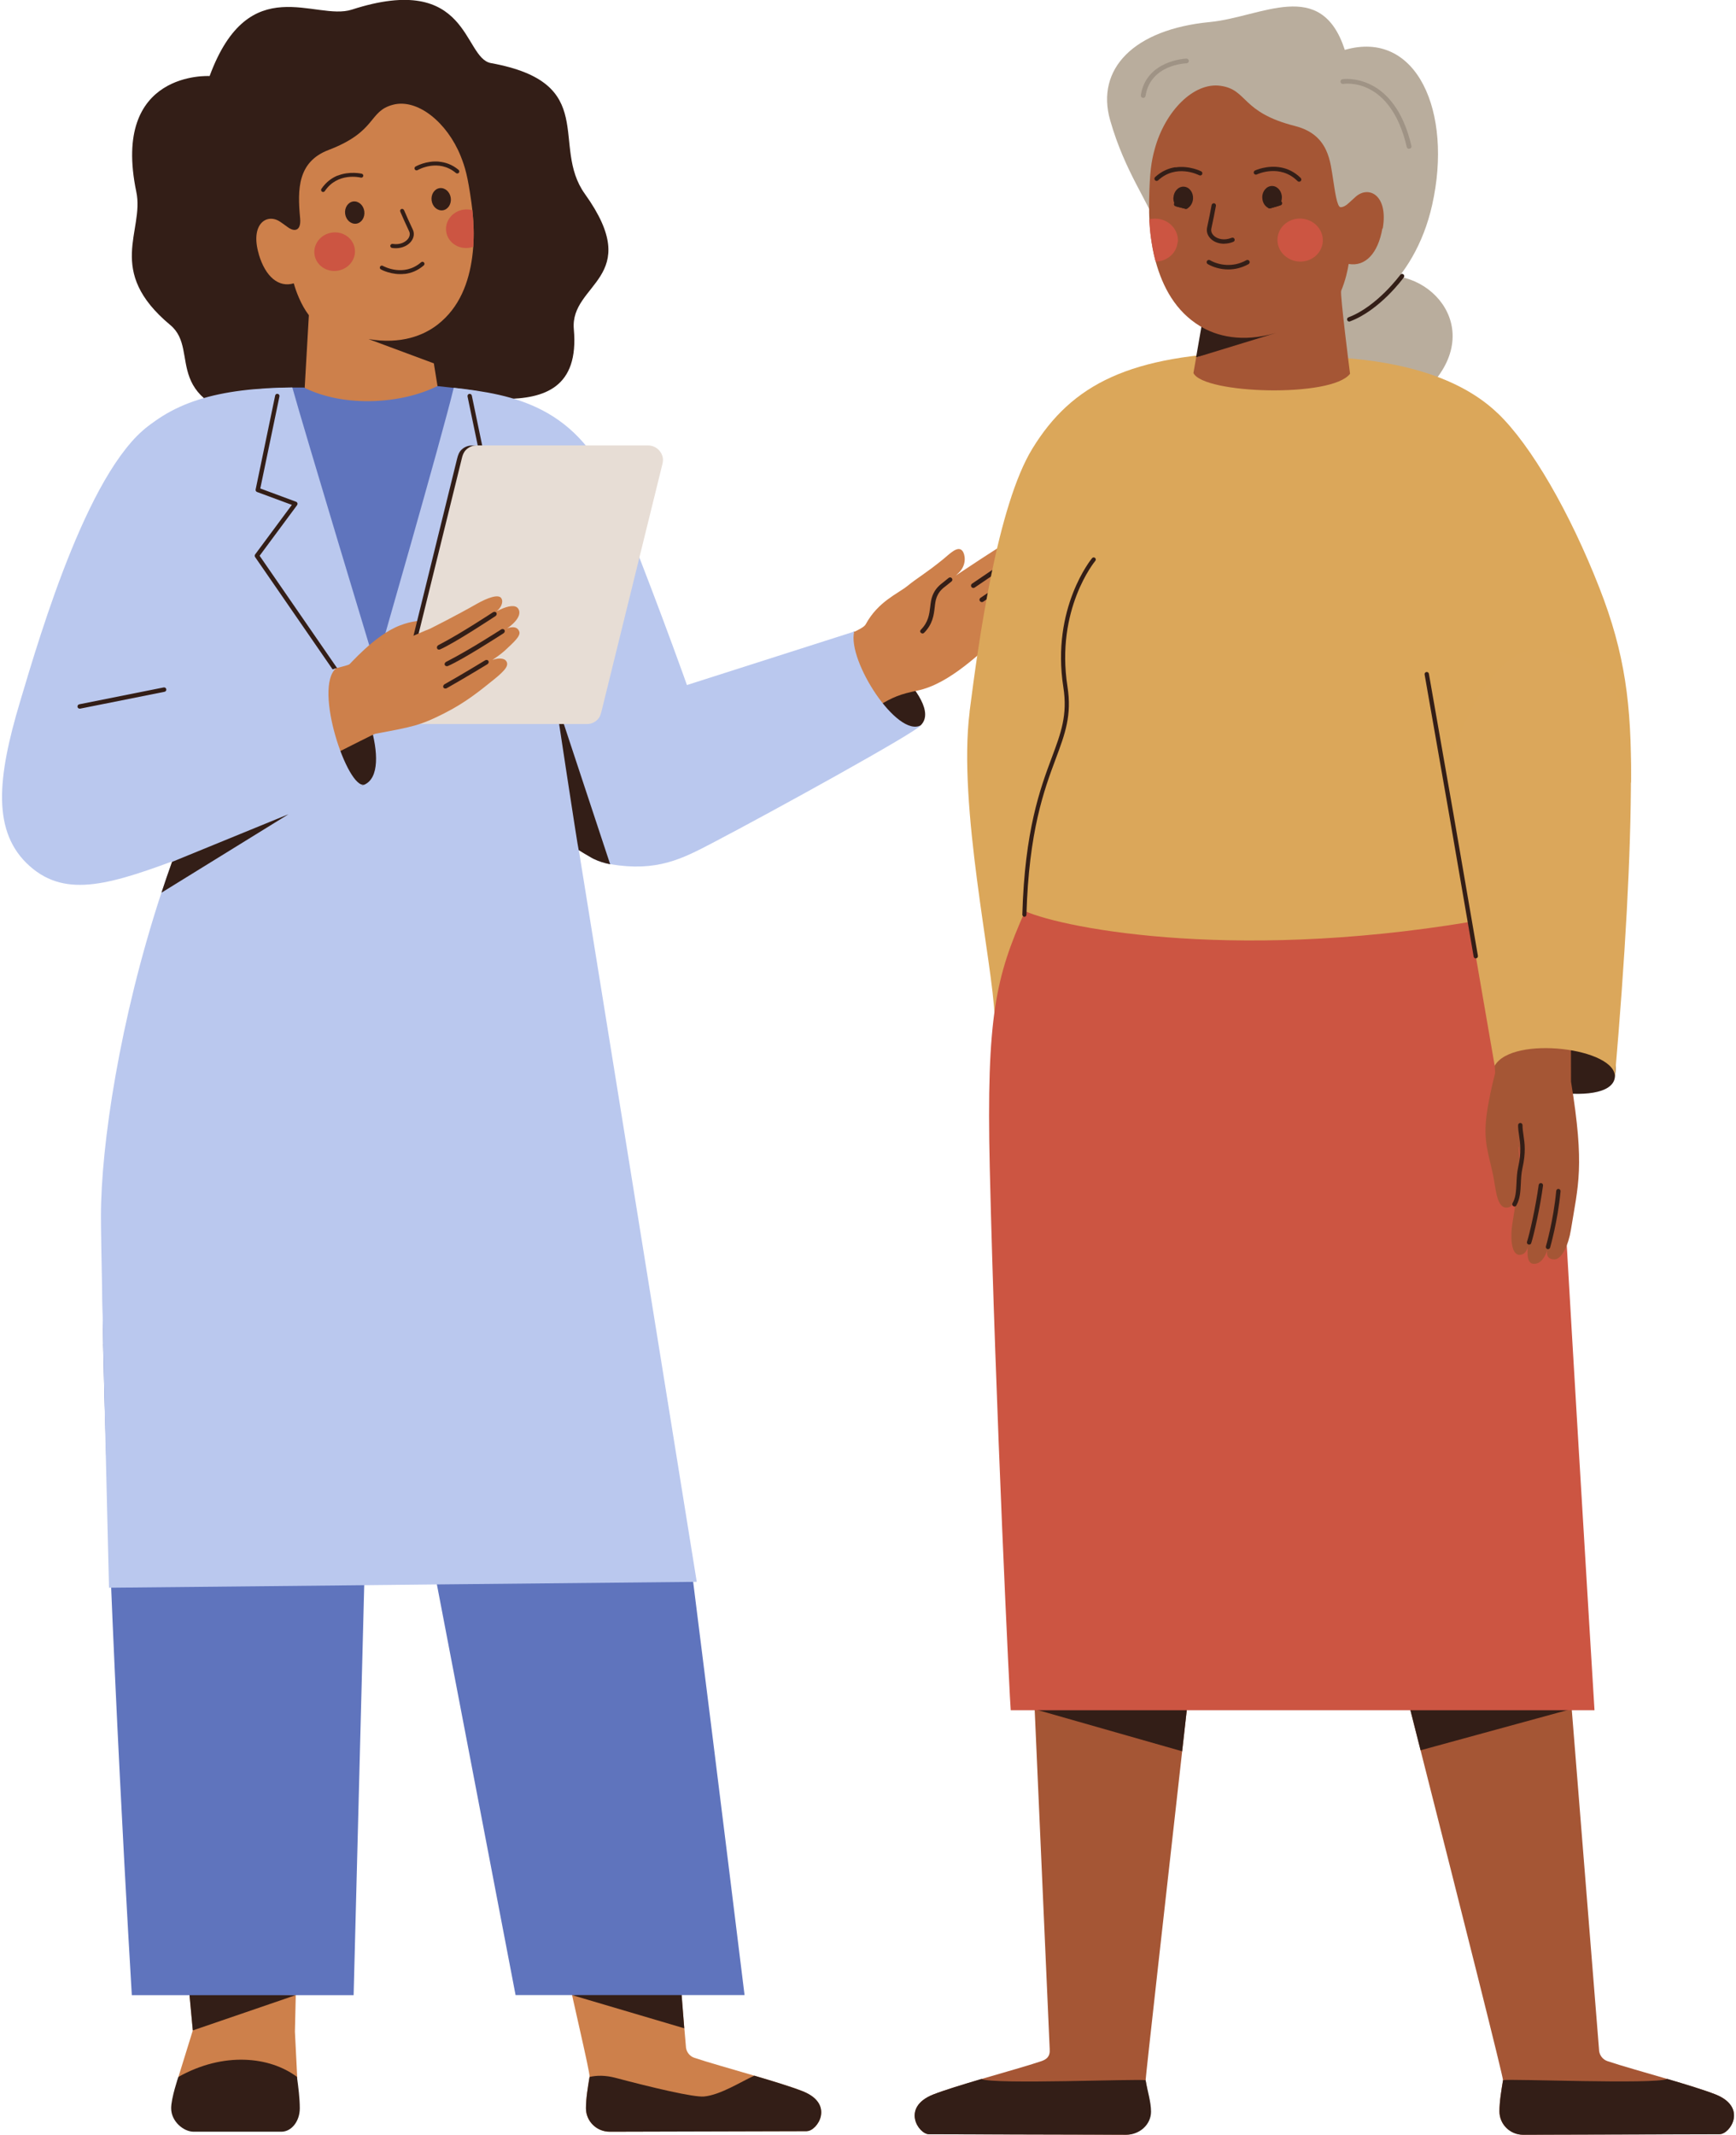 <?xml version="1.0" encoding="UTF-8"?><svg xmlns="http://www.w3.org/2000/svg" id="Page_14682f97e12e5ac" data-name="Page 14" viewBox="0 0 227.14 279.83" aria-hidden="true" width="227px" height="279px">
  <defs><linearGradient class="cerosgradient" data-cerosgradient="true" id="CerosGradient_id864ef32c4" gradientUnits="userSpaceOnUse" x1="50%" y1="100%" x2="50%" y2="0%"><stop offset="0%" stop-color="#d1d1d1"/><stop offset="100%" stop-color="#d1d1d1"/></linearGradient><linearGradient/>
    <style>
      .cls-1-682f97e12e5ac{
        fill: #bac8ee;
      }

      .cls-2-682f97e12e5ac{
        fill: #cc5542;
      }

      .cls-3-682f97e12e5ac{
        fill: #b9ad9d;
      }

      .cls-4-682f97e12e5ac{
        fill: #e7ddd5;
      }

      .cls-5-682f97e12e5ac{
        fill: #9f9385;
      }

      .cls-6-682f97e12e5ac{
        fill: #dba75a;
      }

      .cls-7-682f97e12e5ac{
        fill: #331e17;
      }

      .cls-8-682f97e12e5ac{
        fill: #5f74bd;
      }

      .cls-9-682f97e12e5ac{
        fill: #a55635;
      }

      .cls-10-682f97e12e5ac{
        fill: #dba75b;
      }

      .cls-11-682f97e12e5ac{
        fill: #cd804b;
      }
    </style>
  </defs>
  <g>
    <g>
      <path class="cls-11-682f97e12e5ac" d="M105.54,279.36l-25.85.07c-1.71,0-3.11-1.37-3.11-3.07,0-1.32.25-2.77.47-4.11.2-1.21-9.62-38.96-11.91-64.84l19.31.23,5.23,60.52c0,.72.45,1.36,1.12,1.58,1.71.58,4.84,1.45,7.85,2.34,2.48.73,4.87,1.46,6.34,2.04,4.26,1.68,1.93,5.23.55,5.23Z"/>
      <path class="cls-7-682f97e12e5ac" d="M105.54,279.36l-25.85.07c-1.71,0-3.11-1.37-3.11-3.07,0-1.32.25-2.77.47-4.11.95-.22,2.08-.23,3.38.11,4.83,1.28,10.29,2.58,11.64,2.45,2.16-.2,4.89-1.97,6.59-2.73,2.48.73,4.87,1.46,6.34,2.04,4.26,1.68,1.93,5.23.55,5.23Z"/>
      <polygon class="cls-7-682f97e12e5ac" points="89.47 265.87 89.05 260.41 74.75 261.52 89.47 265.87"/>
    </g>
    <g>
      <polygon class="cls-11-682f97e12e5ac" points="23.19 246.56 25.02 266.15 23.13 272.25 38.72 272.44 38.41 266.31 39 241.17 23.19 246.56"/>
      <path class="cls-7-682f97e12e5ac" d="M38.69,272.25c-3.57-2.69-9.65-3.33-15.57,0,0,0-.95,2.79-.94,4.11,0,1.71,1.62,3.07,2.95,3.07h11.5c1.33,0,2.42-1.37,2.42-3.07,0-1.32-.19-2.77-.37-4.11Z"/>
      <polygon class="cls-7-682f97e12e5ac" points="38.53 261.52 25.02 266.15 24.55 261.14 38.53 261.52"/>
    </g>
    <path class="cls-8-682f97e12e5ac" d="M13.26,176.21c.79,36.58,3.76,85.32,3.76,85.32h29.09l1.39-53.74,1.14-43.87,8.39,43.77,10.32,53.83h30.03s-3.38-27.54-7.06-56.72c-3.54-28.01-9.93-57.96-11.31-66.07-2.6-15.26-8.38-28.11-8.38-28.11-14.3-1.89-29.53-1.97-43.96-.07,0,0-9.82,17.82-12.05,33.56-.9,6.34-1.69,16.26-1.35,32.09Z"/>
    <g>
      <path class="cls-7-682f97e12e5ac" d="M27.22,9.97s-12.94-.78-9.61,15.18c1.08,5.16-4.11,10.33,4.46,17.46,4.19,3.49-2.11,10.53,14,13.1,6.24,1,15.35-1.79,16.5-2.85,4.2-3.88,23.8,5.62,22.42-9.71-.54-6.05,9.38-6.66,1.45-17.73-4.57-6.37,2-14.55-12.32-17.15-3.7-.67-2.74-12.02-18.24-7.01-4.79,1.55-13.47-5.3-18.65,8.69Z"/>
      <path class="cls-11-682f97e12e5ac" d="M33.67,33.33c.88,2.97,2.62,4.4,4.59,3.81.26.94.91,2.78,1.98,4.18l-.84,14.58c10.47,7.05,18.07-3.08,18.07-3.08l-.84-5.19-8.56-3.18c4.27.72,7.24-.48,9.08-1.92,2.87-2.24,4.07-5.54,4.51-8.83.06-.46.11-.91.14-1.37.03-.39.04-.78.05-1.17.02-.74,0-1.48-.05-2.19-.03-.49-.07-.97-.12-1.43-.04-.33-.08-.65-.12-.97-.49-3.52-.83-4.65-1.41-6.11-1.77-4.4-5.66-7.58-8.88-6.73-3.27.86-2.05,3.49-8.45,5.93-4.05,1.55-4.09,5.12-3.73,8.92.1,1-.17,1.49-.63,1.55-.31.04-.69-.11-1.1-.43-.26-.19-.55-.41-.9-.64-1.74-1.16-3.95.31-2.79,4.24Z"/>
      <path class="cls-7-682f97e12e5ac" d="M57.35,21.19c-1.71-.17-3.1.63-3.12.64-.13.07-.17.24-.1.37.07.13.24.17.37.1.11-.06,2.72-1.55,5.03.38.11.09.28.08.38-.03.09-.11.08-.28-.03-.38-.84-.7-1.71-.99-2.52-1.07Z"/>
      <path class="cls-7-682f97e12e5ac" d="M52.81,35.9c-1.7.2-3.11-.57-3.13-.59-.13-.07-.17-.24-.1-.36.07-.13.23-.17.36-.1.11.06,2.75,1.5,5.02-.47.11-.1.28-.09.38.03.1.11.08.28-.03.38-.82.71-1.69,1.02-2.5,1.12Z"/>
      <path class="cls-7-682f97e12e5ac" d="M44,23.03c1.59-.64,3.15-.26,3.18-.26.14.04.23.18.19.32-.04.14-.18.23-.32.19-.12-.03-3.05-.72-4.72,1.77-.08.12-.25.16-.37.07-.12-.08-.16-.25-.07-.37.61-.9,1.37-1.43,2.12-1.74Z"/>
      <path class="cls-7-682f97e12e5ac" d="M56.34,26.29c.11.8.76,1.37,1.46,1.28.69-.1,1.16-.83,1.05-1.63-.11-.8-.76-1.37-1.46-1.28-.69.1-1.16.83-1.05,1.63Z"/>
      <path class="cls-7-682f97e12e5ac" d="M45,28.04c.11.8.76,1.37,1.46,1.28.69-.1,1.16-.83,1.05-1.63-.11-.8-.76-1.37-1.46-1.28-.69.1-1.16.83-1.05,1.63Z"/>
      <path class="cls-7-682f97e12e5ac" d="M52.27,32.47c.58-.13,1.08-.42,1.4-.85.36-.48.43-1.04.2-1.53-.44-.93-.83-1.8-1.14-2.53-.18-.36-.66-.13-.48.23.32.74.7,1.61,1.14,2.53.15.31.09.67-.14.98-.31.41-1.02.83-2.02.67-.14-.02-.28.08-.31.22-.02.15.08.28.22.31.39.06.77.05,1.13-.03Z"/>
      <path class="cls-2-682f97e12e5ac" d="M40.98,33.37c.2,1.38,1.54,2.33,3,2.12,1.46-.21,2.48-1.5,2.28-2.88-.2-1.38-1.54-2.33-3-2.12-1.46.21-2.48,1.5-2.28,2.88Z"/>
      <path class="cls-2-682f97e12e5ac" d="M61.68,27.56c.05.47.09.94.12,1.43.04.71.07,1.45.05,2.19,0,.39-.02.78-.05,1.17-.17.06-.36.11-.55.13-1.46.21-2.8-.74-3-2.12-.2-1.38.82-2.67,2.28-2.88.39-.06.78-.03,1.14.07Z"/>
    </g>
    <path class="cls-8-682f97e12e5ac" d="M48.62,88.76s-24.67-36.99-14.24-37.81c1.62-.13,3.35-.17,5.22-.15,5.36,2.69,12.91,2.11,17.49-.19,1.48.15,3.09.32,4.76.57,7.31,1.07-13.23,37.59-13.23,37.59Z"/>
    <path class="cls-1-682f97e12e5ac" d="M20.9,117.02c-5.47,16.64-7.93,33.13-7.93,42.37,0,6.4,1.06,48.73,1.06,48.73l33.47-.33,9.52-.1,34.09-.34s-18.88-117.27-19.03-117.83c4.85,12.92,19.78,6.45,20,6.63-3.84-10.96-7.06-19.54-11.55-30.85-4.81-12.11-13.5-13.59-21.29-14.47-1.58,6.59-10.23,36.58-10.23,36.58,0,0-9.42-31.14-10.94-36.62-9.64.09-16.16,1.83-20.96,7.02-2.09,2.26-9.83,37.34-9.83,37.34l7.18-4.07,9.96-5.65s-1.35,24.08-2.12,27.54c-.48,1.35-.95,2.7-1.39,4.05Z"/>
    <g>
      <path class="cls-7-682f97e12e5ac" d="M111.75,82.79s12.05,8.98,8.74,12.28c-4.31,3.4-16.83-7.69-8.74-12.28Z"/>
      <path class="cls-11-682f97e12e5ac" d="M89.4,93.64c13.71-8.15,23.15-10.48,23.86-11.79,1.65-3.04,4.24-4.02,5.53-5.08,1.3-1.06,2.3-1.57,4.62-3.45.82-.66,1.94-1.88,2.55-1.1.35.45.57,1.76-.41,2.78-1.52,1.58-3.83,2.72-3.34,2.39,0,0,5.22-3.58,9.47-6.23,2.71-1.69,3.11.78,1.89,1.24,1.65-2.01,5.02-.52,1.55,1.77,1.02-1.47,4.01-.34,1.3,1.98-1.14.97-1.88,1.36-1.88,1.36.56-.43,1.1-.43,1.35-.25.51.38.63,1.21-.4,2.31-1.16,1.24-2.57,2.2-4.44,3.69-2.63,2.1-6.67,6.38-11.03,7.27-.98.2-1.9.43-2.68.74-2.92,1.16-5.51,3.63-17.31,11.4-6.3,4.15-14.91-6.49-10.63-9.03Z"/>
      <path class="cls-7-682f97e12e5ac" d="M127.11,76.9c-.07-.14-.02-.3.1-.39l5.82-3.95c.14-.1.33-.06.43.08.1.14.06.33-.08.43l-5.82,3.95c-.14.1-.33.06-.43-.08,0-.01-.02-.03-.02-.04Z"/>
      <path class="cls-7-682f97e12e5ac" d="M128.22,78.75c-.07-.14-.02-.3.11-.39l6.62-4.45c.14-.1.33-.06.43.08.1.14.06.33-.08.43l-6.62,4.45c-.14.1-.33.06-.43-.08,0-.01-.02-.03-.02-.04Z"/>
      <path class="cls-7-682f97e12e5ac" d="M120.45,82.9c-.06-.11-.05-.25.05-.35.99-1.01,1.11-2.02,1.23-3.01.06-.52.12-1.01.3-1.47.37-.94.93-1.38,1.53-1.84.19-.15.38-.3.58-.47.12-.11.31-.1.42.03.11.12.1.31-.03.42-.21.18-.41.34-.61.49-.58.44-1.03.79-1.34,1.58-.15.39-.21.84-.26,1.32-.12,1.03-.26,2.2-1.39,3.35-.11.12-.3.12-.42,0-.02-.02-.04-.04-.05-.07Z"/>
      <path class="cls-1-682f97e12e5ac" d="M120.49,95.07c-.37.79-19.5,11.34-27.27,15.4-4.04,2.11-7.3,3.84-13.45,2.81-.78-.13-1.5-.38-2.14-.69-.12-.06-.25-.12-.36-.19-.71-.41-1.33-.78-1.87-1.12-3.62-2.28-3.77-3.25-5.61-7.43l-8.27-23.64,13.65-21.53c4.97,7.85,7.53,15.29,12.48,31.81l24.11-7.7c-.93,3.84,5.65,13.95,8.74,12.28Z"/>
    </g>
    <path class="cls-7-682f97e12e5ac" d="M51.22,90.1c-.06,0-.12-.02-.17-.06-.13-.1-.15-.28-.06-.4l12.66-16.79-4.92-6.64c-.05-.07-.07-.17-.04-.25.03-.09.09-.16.18-.19l4.69-1.74-2.51-12.06c-.03-.16.07-.31.22-.34.16-.03.31.07.34.22l2.56,12.31c.03.14-.05.28-.18.33l-4.57,1.69,4.82,6.5c.08.1.08.24,0,.35l-12.79,16.96c-.06.08-.14.11-.23.11Z"/>
    <path class="cls-7-682f97e12e5ac" d="M48.72,95.29c-.09,0-.18-.04-.24-.12l-15.29-22.15c-.07-.1-.07-.24,0-.34l4.82-6.5-4.57-1.69c-.13-.05-.21-.19-.18-.33l2.56-12.31c.03-.16.18-.26.34-.22.16.03.26.19.22.34l-2.51,12.06,4.69,1.74c.09.03.15.1.18.19.03.09,0,.18-.04.25l-4.92,6.64,15.17,21.98c.09.13.06.31-.07.4-.05.03-.11.05-.16.05Z"/>
    <path class="cls-7-682f97e12e5ac" d="M79.76,113.29c-.78-.15-1.5-.38-2.14-.69-.12-.06-.25-.12-.36-.19-.61-.35-1.15-.67-1.63-.97-.08-.05-3.09-19.98-3.09-19.98l7.22,21.84Z"/>
    <g>
      <path class="cls-7-682f97e12e5ac" d="M47.51,102.86c3.97-1.73-.62-13.99-3.71-15.26-6.16,3.07-4.27,18.65,3.71,15.26Z"/>
      <g>
        <path class="cls-11-682f97e12e5ac" d="M60.11,80.94c1.35-.34,2.2-.4,2.41.08.26.6-.44,1.65-2.2,2.31-3.09,1.16-5.03,2.02-5.11,2.23-.02.04-9.91,1.77-9.91,1.77.15-.04,3.51-4.06,6.89-5.35,3.18-1.21,4.55-.18,7.93-1.04Z"/>
        <path class="cls-7-682f97e12e5ac" d="M75.92,93.37l-22.34,1.54c-.62,0-1.17-.29-1.52-.73-.22-.27-.36-.6-.41-.96-.03-.24,0-.48.05-.71l7.98-32.38c.12-.48.27-.9.6-1.2.35-.33.82-.53,1.34-.53l21.99,1.15c1.02,0,1.78-.38,1.88.59.02.21,0,.42-.05.63l-7.42,32.41c-.05.47-.27.89-.6,1.2-.35.33-.99-1-1.51-1Z"/>
        <path class="cls-4-682f97e12e5ac" d="M76.68,94.91h-22.5c-.64,0-1.21-.31-1.56-.78-.2-.27-.33-.58-.37-.93-.03-.23,0-.46.05-.68l7.99-32.39c.1-.44.23-.81.51-1.11.36-.39.87-.63,1.43-.63h22.5c.54,0,1.02.22,1.38.57.3.3.51.7.56,1.14.03.23,0,.46-.05.68l-7.91,32.09c-.12.5-.23.95-.41,1.21-.35.51-.94.83-1.6.83Z"/>
        <path class="cls-11-682f97e12e5ac" d="M43.8,87.6c.98-.25,1.64-.44,1.84-.54.14-.07,9.72-4.4,10.48-4.64,0,0,3.46-1.73,6.15-3.27,1.34-.76,2.88-1.35,3.23-.7.3.55-.14,1.3-.63,1.66.12-.05.26-.12.42-.19,1.13-.53,2.05-.66,2.4-.14.73,1.1-1.28,2.5-1.48,2.6.07-.03,1.31-.54,1.63.42.19.58-.72,1.38-1.92,2.5-.52.48-1.61,1.21-1.61,1.21.89-.33,1.56-.18,1.77.09.45.56.02,1.19-1.57,2.47-1.81,1.45-3.66,2.99-6.51,4.43-3.08,1.56-4.05,1.76-9.03,2.68-.51.09-10.74,5.61-14.99,7.06-3.46,1.18,6.88-14.64,9.8-15.65Z"/>
        <path class="cls-7-682f97e12e5ac" d="M57.89,90.13c.08.13.27.17.43.08,2.17-1.22,5.3-3.12,5.33-3.14.16-.1.22-.29.14-.43-.08-.14-.28-.18-.44-.08-.03.02-3.15,1.92-5.31,3.13-.16.09-.23.28-.16.43,0,0,0,.01,0,.02Z"/>
        <path class="cls-7-682f97e12e5ac" d="M58.09,87.21c.08.11.24.15.39.09,2.03-.88,7.07-4.15,7.29-4.29.16-.1.21-.3.12-.43-.09-.14-.29-.17-.45-.06-.05.03-4.15,2.69-7.17,4.22-.17.08-.27.26-.21.41,0,.02.02.04.03.06Z"/>
        <path class="cls-7-682f97e12e5ac" d="M57.07,85.04c.08.11.24.15.39.08,2.03-.9,7.03-4.22,7.25-4.36.16-.1.21-.3.12-.44-.09-.14-.29-.16-.45-.06-.05.03-4.3,2.84-7.13,4.29-.17.09-.26.26-.2.42,0,.02.02.04.03.06Z"/>
      </g>
      <path class="cls-1-682f97e12e5ac" d="M19.98,55.31c-8.27,5-14.88,27.49-17.63,36.71-2.99,9.99-3.7,17.11,1.3,21.53,4.83,4.27,10.75,2.36,20.57-1.35,12.89-4.87,23.3-9.35,23.3-9.35-2.19.66-6.72-12.66-3.71-15.26l-17.74,6.22,6.14-13.54-12.22-24.96Z"/>
    </g>
    <path class="cls-7-682f97e12e5ac" d="M20.9,117.02l16.67-10.29-15.28,6.25c-.48,1.35-.95,2.7-1.39,4.05Z"/>
    <path class="cls-7-682f97e12e5ac" d="M10.18,92.89c-.13,0-.26-.09-.28-.23-.03-.16.07-.31.23-.34l11.07-2.21c.16-.03.31.07.34.23.03.16-.07.31-.23.34l-11.07,2.21s-.04,0-.06,0Z"/>
  </g>
  <g>
    <g>
      <path class="cls-7-682f97e12e5ac" d="M130.24,133.34c.15,4.15,16.5,2.78,15.45-.17-2.2-5.23-14.75-11.48-15.45.17Z"/>
      <path class="cls-6-682f97e12e5ac" d="M126.89,93.3c1.21-9.49,3.67-27.04,8.23-34.48,5.2-8.49,12.82-12.31,28.95-12.7l-16.67,46.85-.79,39.54c.55-3.82-16.56-3.32-16.43.83-.22-6.98-4.85-27.66-3.28-40.03Z"/>
    </g>
    <g>
      <g>
        <path class="cls-9-682f97e12e5ac" d="M174.52,183.98c-.05-.05,4.56,18.03,9.6,37.88.64,2.51,1.28,5.04,1.92,7.57,5.49,21.63,10.86,42.91,10.81,43.24-.22,1.33-.47,2.78-.47,4.09,0,1.7,1.4,3.07,3.11,3.06l25.77-.07c1.37,0,3.69-3.54-.55-5.21-1.46-.58-3.85-1.31-6.32-2.03-3-.88-6.12-1.75-7.83-2.33-.67-.22-1.13-.86-1.12-1.58l-3.57-44.48-31.35-40.15Z"/>
        <path class="cls-7-682f97e12e5ac" d="M225.26,279.76l-25.77.07c-1.7,0-3.1-1.36-3.1-3.06,0-1.31.25-2.76.47-4.1.95-.21,19.85.59,21.54-.16,2.47.73,4.86,1.46,6.32,2.03,4.24,1.68,1.93,5.21.55,5.21Z"/>
        <path class="cls-7-682f97e12e5ac" d="M184.12,221.86c.64,2.51,1.28,5.04,1.92,7.57l19.67-5.38-21.59-2.19Z"/>
      </g>
      <g>
        <path class="cls-9-682f97e12e5ac" d="M121.57,279.76l25.77.07c1.7,0,3.1-1.36,3.11-3.06,0-1.31-.25-2.76-.47-4.09-.03-.2,2.69-24.38,4.79-43.11.3-2.66.58-5.2.85-7.56.91-8.18,1.55-14.02,1.51-14.02l-22.12,6.62,2.39,54c.07,1.01-.45,1.35-1.12,1.58-1.71.58-4.83,1.45-7.83,2.33-2.47.73-4.86,1.46-6.32,2.03-4.24,1.68-1.93,5.21-.55,5.21Z"/>
        <path class="cls-7-682f97e12e5ac" d="M121.57,279.76l25.91.06c1.7,0,3.21-1.32,3.21-3.02,0-1.31-.49-2.79-.71-4.12-.95-.21-19.85.59-21.54-.16-2.47.73-4.86,1.46-6.32,2.03-4.24,1.68-1.93,5.21-.55,5.21Z"/>
        <path class="cls-7-682f97e12e5ac" d="M135.45,224.05l19.32,5.51c.3-2.66.58-5.2.85-7.56l-20.17,2.05Z"/>
      </g>
      <path class="cls-2-682f97e12e5ac" d="M204.07,142c-1.04-23.4-18.09-48.29-18.09-48.29-20.17-17.27-37.42,23.84-51.82,25.74-3.78,8.51-5.09,13.67-4.62,33.65.73,31,2.68,71.08,2.75,71.08h76.56s-4.12-67.28-4.79-82.17Z"/>
    </g>
    <path class="cls-3-682f97e12e5ac" d="M177.95,37.05c7.11-3.65,16.34,4.23,10.38,12.3-2.14,2.91-14.61,1.15-14.61-4.23,0-4.81,4.23-8.07,4.23-8.07Z"/>
    <g>
      <path class="cls-6-682f97e12e5ac" d="M196.14,54.16c-4.61-4.42-11.92-6.73-20.95-7.3-.03,0-10.3,4.23-17.92-.32-11.79,2.04-15.13,5.19-17.91,8.9-3.55,4.73-8.89,18.87-12.24,36.92-1.48,7.98,2.41,17.25,6.12,22.45s7.69-43.03,7.69-43.03c-5.14,10.98-2.3,15.06-2.19,17.01.28,4.89-4.95,13.45-4.57,30.65,5.23,2.3,28.7,6.89,61.59.84,0,0-7.66-43.9-7.89-46.03-11.4,40.55,25.74,31.72,25.77,28.15.07-10-.76-16.7-4.16-25.37-3.84-9.8-8.91-18.64-13.33-22.87Z"/>
      <path class="cls-7-682f97e12e5ac" d="M134.07,120.18c.15,0,.27-.12.28-.27.31-10.97,2.34-16.42,3.83-20.41,1.24-3.32,2.14-5.72,1.55-9.51-1.58-10.15,3.6-16.41,3.65-16.47.1-.12.08-.29-.03-.39-.12-.1-.29-.08-.39.03-.05.06-5.39,6.52-3.77,16.92.57,3.65-.31,5.99-1.52,9.23-1.5,4.02-3.55,9.53-3.86,20.58,0,.15.12.28.27.29,0,0,0,0,0,0Z"/>
    </g>
    <g>
      <path class="cls-7-682f97e12e5ac" d="M211.52,141.23c-.58,4.42-16.63,1.13-15.39-1.8,2.53-5.18,16.98-10.39,15.39,1.8Z"/>
      <g>
        <path class="cls-9-682f97e12e5ac" d="M195.54,153.99c.38,1.79.46,4.63,2,4.28.56-.13.67-.46,1.11-2.29.76-3.21.07-5.65.27-5.76.04-.02-2.34-12.74-2.34-12.74-.12,1.15-1.35,4.71-1.88,8.69-.45,3.38.24,4.99.84,7.81Z"/>
        <path class="cls-9-682f97e12e5ac" d="M195.76,139.31s0,1.35.19,2.11c.17.66.44,1.12,1.08,1.53.03.19.05.32.05.41,0,.16,1.61,4.8,1.95,7.67.19,1.62-.27,5.2-.96,9.42-.25,1.52-.21,4.05.96,4.04.62,0,1.01-.56,1.09-1.16,0,.13-.33,2.18.64,2.32,1.11.16,1.7-1.12,1.91-1.83-.1.49-.12,1.29.97,1.26.92-.03,1.8-1.91,2.11-3.84.96-5.93,1.84-8.31.02-19.47l-.02-11.22c-6.13-1.31-8.36.38-10,8.78ZM202.75,163.48s0-.02,0-.03c0,0,0,.01,0,.03Z"/>
        <path class="cls-7-682f97e12e5ac" d="M198.35,158.15s-.1-.01-.14-.04c-.14-.08-.19-.26-.11-.39.43-.75.47-1.67.52-2.64.03-.67.06-1.37.22-2.08.44-1.98.28-3.1.13-4.09-.07-.47-.14-.92-.14-1.42,0-.16.13-.29.29-.29s.29.13.29.29c0,.46.06.89.13,1.34.15,1.04.33,2.21-.14,4.3-.15.66-.18,1.33-.21,1.98-.05,1.04-.09,2.03-.59,2.9-.05.09-.15.15-.25.15Z"/>
        <path class="cls-7-682f97e12e5ac" d="M200.27,163.14s-.06,0-.09-.01c-.15-.05-.23-.21-.18-.36.32-.95,1.13-4.51,1.53-7.44.02-.16.17-.27.32-.25.16.02.27.17.25.32-.37,2.78-1.18,6.44-1.55,7.55-.04.12-.15.2-.27.2Z"/>
        <path class="cls-7-682f97e12e5ac" d="M202.75,163.74s-.06,0-.08-.01c-.15-.05-.24-.21-.19-.36,0-.03.98-3.31,1.35-7.27.02-.16.15-.28.31-.26.16.02.27.16.26.31-.38,4.02-1.37,7.34-1.37,7.38-.04.13-.15.21-.28.21Z"/>
      </g>
      <path class="cls-10-682f97e12e5ac" d="M202.1,85.11c-8.1-.78-12.88,16.72-12.88,16.72l6.54,37.87c2.31-4.04,16.09-2.31,15.76,1.54,1.35-15.76,2.11-29.02,2.11-39.79s-3.57-15.57-11.53-16.34Z"/>
    </g>
    <path class="cls-7-682f97e12e5ac" d="M193.28,125.63c-.14,0-.26-.1-.28-.24l-3.21-18.61-3.22-18.36c-.03-.16.08-.31.23-.33.16-.03.31.08.33.23l3.22,18.36,3.21,18.61c.03.16-.08.31-.24.33-.02,0-.03,0-.05,0Z"/>
    <g>
      <g>
        <path class="cls-3-682f97e12e5ac" d="M176.1,6.54c9.46-2.73,14.19,8.16,11.46,20.32-2.33,10.38-9.8,15.57-16.33,17.14,0,0-10.51-12.19-19.36-13.43-1.54-4.23-4.56-7.9-6.54-14.8-1.92-6.73,3.08-11.92,13.07-12.88,6.82-.66,14.58-5.93,17.7,3.64Z"/>
        <path class="cls-5-682f97e12e5ac" d="M149.35,12.57s0-.06,0-.09c.71-4.59,5.92-4.8,5.98-4.8.17,0,.31.13.32.3,0,.17-.13.31-.3.32-.19,0-4.75.19-5.38,4.27-.03.17-.18.29-.35.26-.14-.02-.24-.13-.26-.26Z"/>
        <path class="cls-5-682f97e12e5ac" d="M184.48,19.51c-.12-.02-.22-.11-.25-.24-2.14-9.15-8.08-8.31-8.33-8.27-.17.03-.33-.09-.36-.26-.03-.17.09-.33.26-.36.07-.01,6.76-1,9.04,8.74.04.17-.06.33-.23.37-.04,0-.08.01-.12,0Z"/>
        <polygon class="cls-7-682f97e12e5ac" points="156.6 46.85 157.59 41.14 168.21 42.02 168.09 44.1 156.6 46.85"/>
      </g>
      <g>
        <path class="cls-9-682f97e12e5ac" d="M181.03,29.95c-.57,3.28-2.25,5.03-4.42,4.65-.12.79-.42,2.17-.98,3.51-.18.41,1.16,10.88,1.16,10.88-2.37,3.17-19.2,2.66-20.54-.09l.36-2.05,10.45-3.2c-4.47,1.3-7.79.4-9.94-.9-3.22-1.95-4.91-5.15-5.82-8.47-.04-.13-.07-.26-.1-.39-.05-.2-.1-.4-.14-.59-.06-.26-.11-.52-.16-.79,0-.02,0-.04-.01-.07-.08-.42-.14-.83-.2-1.25-.11-.79-.18-1.58-.22-2.34,0-.04,0-.08,0-.11-.02-.3-.02-.6-.03-.9,0-.04,0-.09,0-.13,0-.14,0-.27,0-.41,0-.36,0-.71,0-1.05.08-3.83.29-5.07.73-6.7,1.33-4.92,5.09-8.81,8.64-8.3,3.6.51,2.63,3.46,9.77,5.27,4.52,1.15,4.62,4.83,5.01,7.14.19,1.15.47,3.49.96,3.5.33,0,.73-.21,1.13-.6.26-.24.54-.5.88-.8,1.71-1.46,4.26-.17,3.52,4.18Z"/>
        <path class="cls-7-682f97e12e5ac" d="M153.89,21.94c1.82-.27,3.36.51,3.38.52.14.07.19.25.12.39-.07.14-.25.2-.39.12-.12-.06-3.01-1.52-5.38.67-.12.11-.3.1-.41-.02-.11-.12-.1-.3.02-.41.86-.79,1.79-1.16,2.65-1.29Z"/>
        <path class="cls-7-682f97e12e5ac" d="M167.72,21.95c-1.81-.34-3.38.39-3.4.4-.14.07-.2.24-.14.38.07.14.24.2.38.14.12-.06,3.06-1.41,5.35.87.11.11.29.11.41,0,.11-.11.11-.29,0-.41-.83-.82-1.74-1.22-2.6-1.38Z"/>
        <path class="cls-7-682f97e12e5ac" d="M160.29,31.95c-.63,0-1.23-.18-1.67-.56-.49-.42-.7-.99-.58-1.56.24-1.07.43-2.08.59-2.93.1-.42.66-.29.56.13-.16.85-.35,1.85-.59,2.92-.08.36.06.72.39,1,.42.36,1.27.63,2.28.22.15-.06.31.01.37.16.06.15-.01.31-.16.37-.39.16-.8.24-1.19.24Z"/>
        <path class="cls-7-682f97e12e5ac" d="M153.62,25.9c-.01.26.03.5.12.71.07.17.17.33.29.46l1.2.31s.05,0,.07,0h.01c.08-.03.15-.07.22-.11.38-.25.64-.7.67-1.24.04-.83-.5-1.53-1.21-1.56-.71-.04-1.32.61-1.36,1.43Z"/>
        <path class="cls-7-682f97e12e5ac" d="M165.28,25.88c0,.63.33,1.17.81,1.39.04.02.08.03.11.05h0s.03,0,.04,0c.03,0,.05,0,.08-.01l1.1-.32c.15-.16.27-.36.35-.59.05-.16.08-.34.08-.52,0-.83-.58-1.5-1.29-1.5-.71,0-1.29.67-1.29,1.5Z"/>
        <path class="cls-7-682f97e12e5ac" d="M153.92,27.04l.11.03,1.2.31s.05,0,.07,0h.01c.09,0,.17-.05.22-.11.02-.03.04-.07.05-.11.04-.16-.05-.32-.21-.35l-1.31-.33c-.13-.03-.26.03-.33.14-.01.02-.02.05-.03.07-.04.16.05.32.21.35Z"/>
        <path class="cls-7-682f97e12e5ac" d="M165.97,27.11c.02.07.06.12.12.16.03.02.07.04.11.05h0s.03,0,.04,0c.03,0,.05,0,.08-.01l1.36-.39c.15-.04.24-.21.2-.36-.02-.07-.06-.12-.11-.16-.07-.05-.16-.07-.25-.04l-1.36.39c-.16.04-.25.21-.2.36Z"/>
        <path class="cls-7-682f97e12e5ac" d="M160.82,35.32c-1.04,0-1.99-.3-2.69-.7-.14-.08-.19-.26-.11-.4.08-.14.26-.19.4-.11,1.14.65,2.99.99,4.77,0,.14-.08.32-.03.4.11.08.14.03.32-.11.4-.9.5-1.81.7-2.66.7Z"/>
      </g>
      <path class="cls-2-682f97e12e5ac" d="M167.28,31.21c-.14,1.55,1.08,2.92,2.72,3.07,1.64.14,3.07-1,3.21-2.55.14-1.55-1.08-2.92-2.72-3.07-1.64-.14-3.07,1-3.21,2.55Z"/>
      <path class="cls-2-682f97e12e5ac" d="M154.18,31.73c-.13,1.45-1.39,2.54-2.89,2.56-.04-.13-.07-.26-.1-.39-.05-.2-.1-.4-.14-.59-.06-.26-.11-.52-.16-.79,0-.02,0-.04-.01-.07-.08-.42-.14-.83-.2-1.25-.11-.79-.18-1.58-.22-2.34,0-.04,0-.08,0-.11.33-.08.67-.11,1.03-.08,1.64.14,2.85,1.52,2.72,3.07Z"/>
      <path class="cls-7-682f97e12e5ac" d="M176.69,42.15c-.12,0-.23-.07-.27-.19-.06-.15.02-.32.17-.37,3.73-1.4,6.76-5.53,6.79-5.57.09-.13.27-.16.4-.06.13.09.16.27.06.4-.13.18-3.17,4.32-7.06,5.77-.03.01-.07.02-.1.02Z"/>
    </g>
  </g>
</svg>